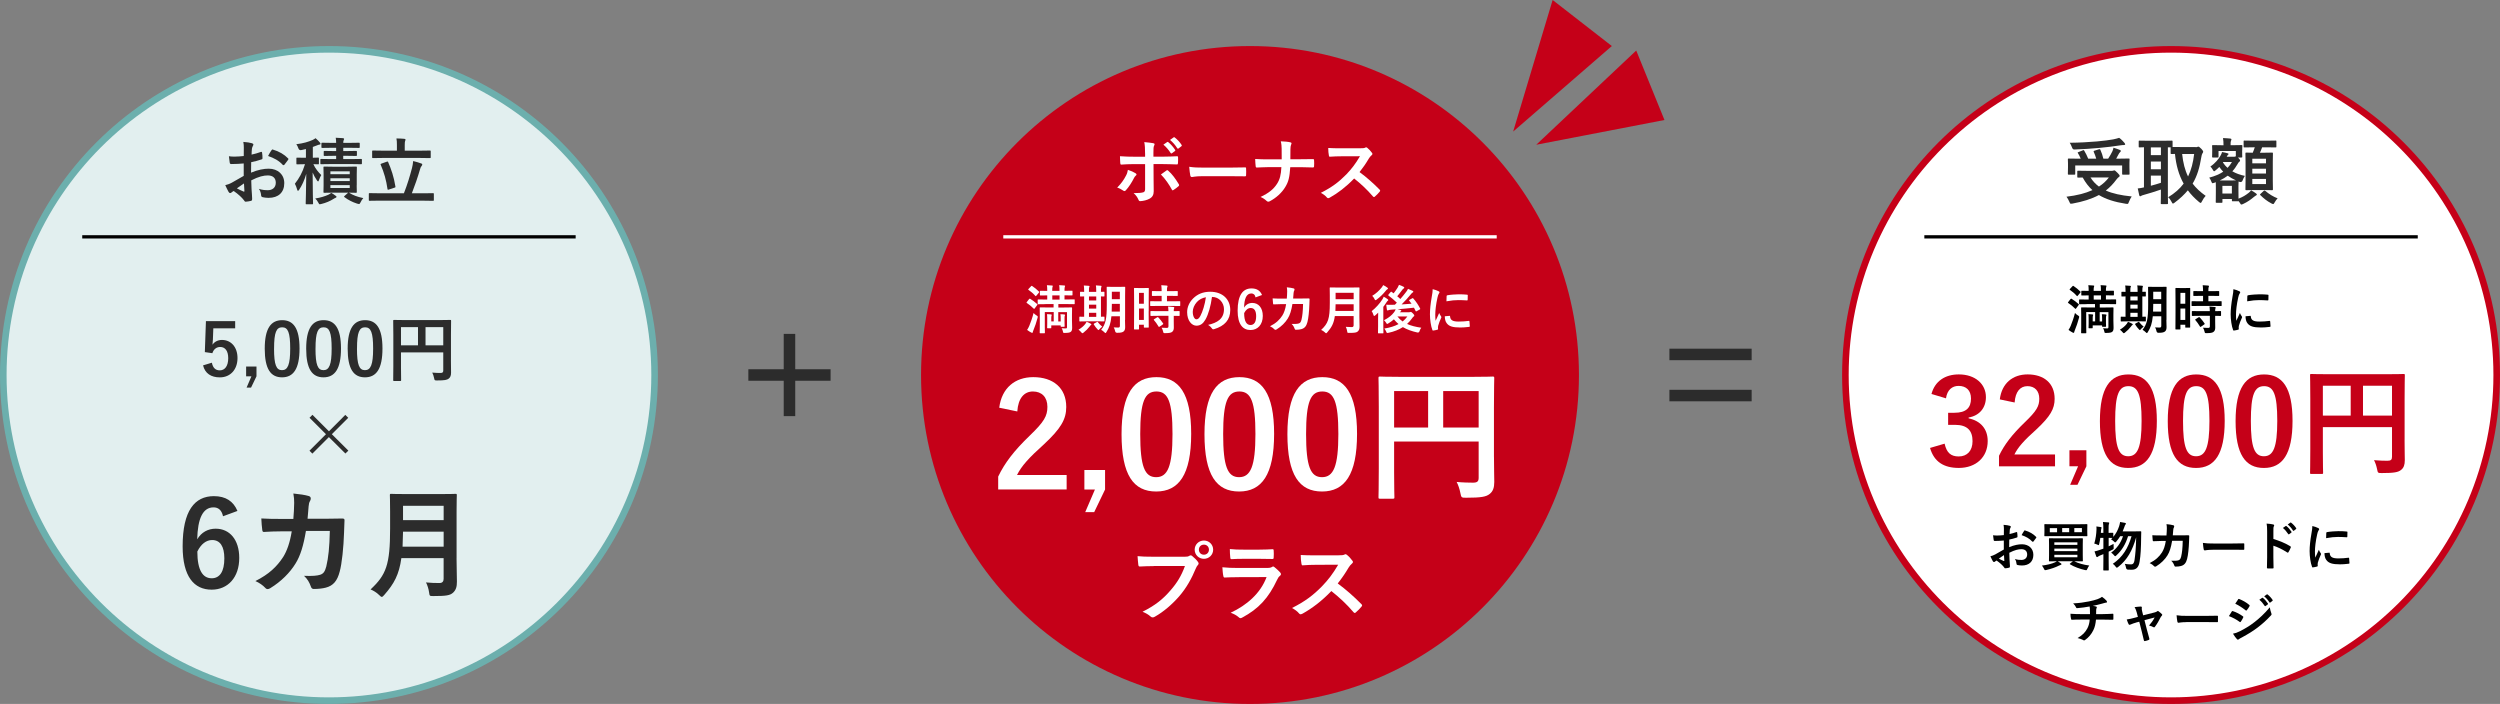 <?xml version="1.0" encoding="UTF-8"?><svg id="b" xmlns="http://www.w3.org/2000/svg" viewBox="0 0 760 214"><rect x="0" y="0" width="760" height="214" fill="#808080" stroke="none"/><g id="c"><circle cx="100" cy="114" r="99" fill="#e2efef"/><path d="m100,16c54.04,0,98,43.96,98,98s-43.96,98-98,98S2,168.04,2,114,45.96,16,100,16m0-2C44.77,14,0,58.77,0,114s44.77,100,100,100,100-44.77,100-100S155.23,14,100,14h0Z" fill="#6cafad"/><path d="m71.5,99.82h-6.65l-.13,3.39c-.02.51-.07,1.1-.13,1.58.59-.88,1.63-1.45,2.88-1.45,2.77,0,4.73,2.18,4.73,5.5,0,3.54-2.2,5.88-5.37,5.88-2.64,0-4.51-1.19-5.1-3.65l2.68-.81c.31,1.63,1.17,2.33,2.4,2.33,1.58,0,2.57-1.36,2.57-3.7,0-2.18-.9-3.41-2.44-3.41-1.12,0-2,.68-2.38,1.89l-2.29-.33.33-9.42h8.89v2.2Z" fill="#2c2c2c"/><path d="m77.97,114.4l-1.65,3.43h-1.36l1.47-3.43h-1.61v-2.97h3.15v2.97Z" fill="#2c2c2c"/><path d="m91.06,105.95c0,6.23-1.89,8.76-5.32,8.76s-5.26-2.49-5.26-8.71,1.91-8.67,5.3-8.67,5.28,2.42,5.28,8.62Zm-7.75.02c0,4.95.68,6.56,2.42,6.56s2.49-1.63,2.49-6.56-.68-6.47-2.44-6.47-2.46,1.5-2.46,6.47Z" fill="#2c2c2c"/><path d="m103.66,105.95c0,6.23-1.89,8.76-5.32,8.76s-5.26-2.49-5.26-8.71,1.91-8.67,5.3-8.67,5.28,2.42,5.28,8.62Zm-7.75.02c0,4.95.68,6.56,2.42,6.56s2.49-1.63,2.49-6.56-.68-6.47-2.44-6.47-2.46,1.5-2.46,6.47Z" fill="#2c2c2c"/><path d="m116.27,105.95c0,6.23-1.89,8.76-5.32,8.76s-5.26-2.49-5.26-8.71,1.91-8.67,5.3-8.67,5.28,2.42,5.28,8.62Zm-7.75.02c0,4.95.68,6.56,2.42,6.56s2.49-1.63,2.49-6.56-.68-6.47-2.44-6.47-2.46,1.5-2.46,6.47Z" fill="#2c2c2c"/><path d="m137.08,109.45c0,1.91.04,3.06.04,3.81,0,.88-.2,1.43-.7,1.83-.53.42-1.25.57-3.59.57-.7,0-.73-.02-.86-.7-.13-.66-.33-1.23-.57-1.69.92.09,1.96.11,2.49.11.66,0,.86-.2.86-.75v-5.5h-12.85v4.69c0,2.4.04,3.63.04,3.76,0,.22-.02.24-.26.24h-1.91c-.22,0-.24-.02-.24-.24,0-.15.04-1.5.04-4.31v-9.42c0-2.82-.04-4.2-.04-4.33,0-.24.02-.26.24-.26.15,0,.9.04,2.99.04h11.16c2.09,0,2.84-.04,2.97-.04.22,0,.24.02.24.26,0,.13-.04,1.61-.04,4.42v7.52Zm-10.01-4.47v-5.54h-5.17v5.54h5.17Zm2.29-5.54v5.54h5.39v-5.54h-5.39Z" fill="#2c2c2c"/><path d="m94.1,127l.88-.9,5.02,5.02,4.97-4.99.9.88-4.99,4.99,5.02,4.99-.9.88-5.02-4.99-5.02,5.02-.88-.88,5.02-5.02-5-4.99Z" fill="#2c2c2c"/><path d="m67.8,156.94c-.43-2.02-1.58-2.7-2.88-2.7-3.28,0-4.82,3.42-4.97,9.72,1.26-2.16,3.31-3.24,5.62-3.24,4.25,0,7.16,3.35,7.16,8.89,0,5.94-3.46,9.65-8.39,9.65-5.29,0-8.82-3.89-8.82-13.17,0-10.87,3.67-15.26,9.5-15.26,3.64,0,5.94,1.58,7.16,4.5l-4.39,1.62Zm-3.49,18.86c2.52,0,3.89-2.05,3.89-6.05,0-3.67-1.3-5.58-3.71-5.58-1.8,0-3.38,1.22-4.5,3.49,0,5.8,1.73,8.13,4.32,8.13Z" fill="#2c2c2c"/><path d="m89.18,157.73c.14-1.76.22-2.92.25-4.86,0-.94-.04-1.69-.25-2.84,1.91.18,3.53.43,4.68.76.47.14.61.43.61.76,0,.22-.07.47-.18.68-.32.54-.4.9-.47,1.69-.11,1.15-.14,2.02-.32,3.78h5.47c1.66,0,3.35-.07,5-.07.58,0,.76.11.76.5,0,.47-.07,1.91-.14,3.82-.14,4.43-.65,9.43-1.33,11.84-.72,2.77-1.94,4.28-4.25,4.86-.83.22-2.12.4-3.64.4-.43,0-.72-.25-.86-.72-.47-1.33-1.04-2.3-2.09-3.28,2.66.11,4-.04,4.9-.32.97-.32,1.44-.9,1.87-2.52.65-2.74.97-5.8,1.08-10.8h-7.27c-.72,4.36-1.69,7.6-3.2,9.97-1.66,2.7-4.32,5.4-7.63,7.42-.29.18-.58.29-.83.29-.22,0-.47-.11-.68-.36-.72-.79-1.8-1.55-3.02-2.09,4.14-2.09,6.52-4.36,8.46-7.34,1.12-1.8,2.02-4.25,2.59-7.77h-3.24c-1.76,0-3.49.07-5.18.18-.36.04-.5-.18-.54-.61-.14-.86-.22-2.16-.29-3.49,2.27.14,3.89.14,5.98.14h3.78Z" fill="#2c2c2c"/><path d="m138.79,169.61c0,2.48.11,5.22.11,7.2,0,1.55-.25,2.48-1.15,3.35-.94.86-2.16,1.04-5.98,1.04-1.12,0-1.19.04-1.33-1.12-.14-1.04-.54-2.3-.94-3.02,1.55.14,2.7.18,4.1.18.86,0,1.26-.47,1.26-1.26v-6.3h-12.85c-.68,5-2.23,7.81-5.18,11.16-.36.4-.54.61-.76.61s-.43-.18-.83-.58c-.76-.76-1.73-1.33-2.59-1.69,4.75-4.43,5.94-7.49,5.94-18.43v-5.29c0-3.06-.07-4.68-.07-4.9,0-.4.04-.43.4-.43.25,0,1.44.07,4.79.07h10.01c3.35,0,4.5-.07,4.75-.07.36,0,.4.04.4.43,0,.22-.07,1.84-.07,4.9v14.15Zm-3.92-3.42v-4.57h-12.35c-.04,1.69-.07,3.2-.14,4.57h12.49Zm-12.35-12.42v4.36h12.35v-4.36h-12.35Z" fill="#2c2c2c"/><path d="m74.06,49.69c-1.1.09-2.22.18-3.7.18-.37,0-.48-.13-.53-.46-.07-.42-.15-1.14-.24-1.91.57.09,1.14.11,1.72.11.92,0,1.87-.09,2.79-.18,0-.73.02-1.56.02-2.51,0-.57-.02-1.21-.15-1.78,1.1.07,2.02.22,2.62.4.26.07.44.22.44.42,0,.09-.04.2-.13.35-.15.29-.26.57-.31.86-.07.57-.09,1.12-.11,1.83.97-.2,1.87-.48,2.82-.81.2-.07.35-.02.37.2.09.55.13,1.14.13,1.72,0,.22-.07.29-.29.35-1.45.46-1.83.57-3.15.84-.02,1.06-.02,2.13-.04,3.19,2.07-.88,4-1.23,5.41-1.21,2.73.02,4.69,1.76,4.69,4.4,0,2.82-1.8,4.47-4.77,4.47-.64,0-1.34-.09-1.8-.2-.35-.09-.48-.31-.48-.66-.04-.48-.2-1.23-.66-1.87,1.06.35,1.94.4,2.75.4,1.23,0,2.38-.7,2.38-2.27,0-1.43-.88-2.22-2.42-2.22-1.25,0-2.77.33-5.04,1.5.02.92.04,1.67.09,2.64.07.97.18,2.35.18,2.86,0,.31.04.64-.33.73-.48.13-1.19.24-1.63.26-.24.02-.33-.15-.53-.44-.59-.81-1.74-1.87-3.12-2.82-.24.13-.51.31-.7.48-.11.11-.26.15-.37.15-.18,0-.35-.13-.48-.35-.24-.4-.68-1.32-1.01-2.05.57-.13,1.3-.37,2.02-.77.95-.53,1.98-1.12,3.59-2.05v-3.76Zm-2.05,7.57c.62.33,1.36.7,2.07.99.18.04.24.02.22-.18-.04-.57-.09-1.58-.13-2.31-.62.42-1.36.92-2.16,1.5Zm10.52-11.55c.15-.24.22-.31.37-.26,2.02.59,3.52,1.52,4.66,2.68.09.09.13.15.13.22s-.04.13-.09.22c-.29.44-.86,1.12-1.19,1.56-.07.09-.37.11-.44,0-1.17-1.3-2.71-2.11-4.47-2.71.29-.59.64-1.17,1.01-1.72Z" fill="#2c2c2c"/><path d="m92.98,45.31c-.44.11-.9.22-1.36.31q-.68.15-.92-.55c-.15-.46-.35-.86-.62-1.23,2.16-.26,3.7-.73,4.97-1.3.37-.18.59-.31.88-.53.57.48.92.86,1.32,1.32.11.11.18.24.18.4s-.13.22-.35.24-.44.11-.7.22c-.42.18-.84.33-1.28.48v3.28c1.1,0,1.5-.04,1.63-.04.2,0,.22.02.22.24v1.56c0,.22-.02.24-.22.24-.11,0-.48-.02-1.47-.04.59,1.32,1.52,2.44,2.4,3.3-.24.37-.48.95-.68,1.5-.09.29-.18.44-.29.44-.09,0-.2-.11-.35-.33-.53-.79-.95-1.52-1.3-2.38,0,5.33.13,9.04.13,9.42,0,.22-.02.24-.24.24h-1.76c-.22,0-.24-.02-.24-.24,0-.37.13-4.11.18-9.02-.57,1.94-1.28,3.5-2.18,4.86-.13.2-.24.31-.35.31-.09,0-.18-.11-.24-.37-.18-.66-.46-1.39-.7-1.78,1.28-1.63,2.27-3.32,3.08-5.94h-.29c-1.52,0-1.98.04-2.11.04-.2,0-.22-.02-.22-.24v-1.56c0-.22.02-.24.22-.24.13,0,.59.04,2.11.04h.57v-2.64Zm9.07,14.21c.18.13.26.22.26.31,0,.13-.11.24-.26.29-.2.07-.42.2-.7.37-.95.62-2.31,1.19-3.59,1.5-.24.07-.44.11-.53.11-.2,0-.29-.13-.48-.53-.24-.46-.57-.92-.92-1.23,1.58-.24,2.99-.68,3.98-1.14.24-.11.64-.35.9-.57.44.24.9.55,1.34.9Zm2.29-12.15v.99h2.49c2.11,0,2.84-.04,2.97-.04.2,0,.22.02.22.24v1.12c0,.22-.02.24-.22.24-.13,0-.86-.04-2.97-.04h-6.36c-1.96,0-2.71.04-2.84.04-.22,0-.24-.02-.24-.24v-1.12c0-.22.02-.24.24-.24.13,0,.88.04,2.84.04h1.72v-.99h-.88c-1.91,0-2.53.04-2.66.04-.22,0-.24-.02-.24-.24v-1.03c0-.24.02-.26.24-.26.13,0,.75.04,2.66.04h.88v-.99h-1.36c-2.02,0-2.73.04-2.86.04-.24,0-.26-.02-.26-.26v-1.08c0-.22.02-.24.26-.24.13,0,.84.04,2.86.04h1.36c-.02-.66-.04-1.08-.13-1.56.68.02,1.58.07,2.22.13.2.02.33.11.33.22,0,.13-.07.24-.13.4-.07.13-.13.35-.13.81h1.91c2.02,0,2.73-.04,2.86-.04.22,0,.24.02.24.24v1.08c0,.24-.02.26-.24.26-.13,0-.84-.04-2.86-.04h-1.91v.99h1.21c1.94,0,2.55-.04,2.68-.04.24,0,.26.02.26.26v1.03c0,.22-.02.24-.26.24-.13,0-.75-.04-2.68-.04h-1.21Zm4.09,8.98c0,1.32.04,1.89.04,2.02,0,.22-.02.24-.26.24-.13,0-.68-.02-2.13-.04,1.25.79,2.55,1.28,4.36,1.65-.35.4-.59.79-.84,1.3-.18.37-.29.51-.48.51-.13,0-.31-.04-.57-.13-1.43-.46-2.68-1.1-3.85-1.98-.2-.15-.11-.22.09-.4l1.06-.95h-4.6c-1.89,0-2.55.04-2.68.04-.22,0-.24-.02-.24-.24,0-.13.04-.7.04-2.02v-3.45c0-1.34-.04-1.89-.04-2,0-.24.02-.26.24-.26.13,0,.79.04,2.68.04h4.27c1.91,0,2.57-.04,2.71-.04.24,0,.26.02.26.26,0,.11-.04.66-.04,2v3.45Zm-7.99-4.27v.88h5.88v-.88h-5.88Zm5.88,2.97v-.86h-5.88v.86h5.88Zm0,1.23h-5.88v.88h5.88v-.88Z" fill="#2c2c2c"/><path d="m115.07,61c-1.94,0-2.6.04-2.73.04-.2,0-.22-.02-.22-.24v-1.85c0-.22.02-.24.22-.24.13,0,.79.04,2.73.04h7.72c1.06-2.66,1.83-5.28,2.46-7.68.18-.75.29-1.34.35-2.11.95.24,1.78.46,2.51.75.2.07.26.18.26.31,0,.18-.11.33-.22.44-.2.22-.31.53-.42.88-.77,2.64-1.61,5.06-2.53,7.42h3.72c1.94,0,2.6-.04,2.73-.04.22,0,.24.02.24.24v1.85c0,.22-.02.24-.24.24-.13,0-.79-.04-2.73-.04h-13.86Zm1.23-12.98c-2.07,0-2.79.04-2.93.04-.22,0-.24-.02-.24-.26v-1.78c0-.24.02-.26.24-.26.13,0,.86.04,2.93.04h4.36v-1.69c0-.9-.02-1.47-.15-2.02.81,0,1.63.04,2.42.11.2.02.35.13.35.24,0,.15-.07.26-.13.44-.07.18-.11.51-.11,1.23v1.69h4.71c2.09,0,2.82-.04,2.95-.04.22,0,.24.02.24.26v1.78c0,.24-.02.26-.24.26-.13,0-.86-.04-2.95-.04h-11.44Zm1.28,1.14c.29-.11.33-.09.42.13.92,2.13,1.74,4.47,2.2,7.39.04.22.04.29-.26.37l-1.72.57c-.31.11-.37.09-.42-.15-.4-2.77-1.03-4.97-2.07-7.39-.09-.22-.07-.24.24-.35l1.61-.57Z" fill="#2c2c2c"/><line x1="25" y1="72" x2="175" y2="72" fill="none" stroke="#000" stroke-miterlimit="10"/><circle cx="380" cy="114" r="100" fill="#c50018"/><path d="m350.83,172.09c-1.69,0-3.17.08-4.29.13-.34.03-.44-.16-.49-.52-.08-.52-.18-1.87-.23-2.63,1.17.13,2.55.18,4.99.18h9.28c.78,0,1.07-.05,1.43-.26.16-.1.31-.16.44-.16.16,0,.31.05.44.18.68.55,1.33,1.17,1.77,1.79.13.18.21.34.21.52,0,.16-.08.31-.26.49-.23.23-.36.49-.6,1.01-1.27,3.07-2.86,5.93-5.04,8.45-2.24,2.55-4.76,4.71-7.38,6.19-.23.16-.47.23-.7.23-.21,0-.44-.08-.65-.29-.6-.57-1.46-1.04-2.42-1.43,3.8-1.92,6.11-3.72,8.5-6.5,2.03-2.31,3.35-4.52,4.39-7.41h-9.39Zm17.97-4.99c0,1.56-1.25,2.78-2.81,2.78s-2.81-1.22-2.81-2.78,1.25-2.78,2.81-2.78,2.81,1.22,2.81,2.78Zm-4.34,0c0,.88.65,1.53,1.53,1.53s1.53-.65,1.53-1.53-.65-1.53-1.53-1.53-1.53.65-1.53,1.53Z" fill="#fff"/><path d="m376.18,175.47c-1.3,0-2.6.03-3.9.1-.23,0-.34-.16-.39-.49-.16-.65-.21-1.61-.29-2.63,1.48.16,3.07.21,4.78.21h8.92c.44,0,.96-.05,1.38-.29.13-.1.23-.16.34-.16.13,0,.26.08.39.18.62.49,1.33,1.14,1.74,1.61.18.18.26.36.26.55,0,.16-.08.34-.29.49-.42.34-.6.62-.88,1.22-2.6,5.54-5.59,8.79-10.61,11.49-.21.1-.36.18-.52.18-.18,0-.36-.1-.57-.31-.7-.62-1.53-1.01-2.42-1.35,4.81-2.24,9.05-5.82,10.92-10.84l-8.87.03Zm1.74-5.59c-1.17,0-2.47.03-3.56.1-.26,0-.34-.16-.36-.57-.08-.55-.13-1.69-.13-2.5,1.59.16,2.37.18,4.26.18h4.68c1.69,0,3.07-.08,4.08-.13.23,0,.31.13.31.42.05.65.05,1.38,0,2.03,0,.44-.08.55-.47.52-.86,0-2.08-.05-3.67-.05h-5.15Z" fill="#fff"/><path d="m406.96,168.81c.94,0,1.4-.03,1.79-.23.1-.08.18-.1.29-.1.16,0,.29.1.44.21.6.47,1.2,1.14,1.69,1.82.08.13.13.23.13.34,0,.16-.1.34-.34.52-.34.29-.68.68-.96,1.14-1.07,1.82-2.08,3.28-3.33,4.86,2.5,1.85,4.81,3.87,7.2,6.29.13.13.21.26.21.36s-.05.23-.18.39c-.49.6-1.09,1.22-1.74,1.77-.1.1-.21.16-.31.16-.13,0-.23-.08-.36-.21-2.18-2.55-4.42-4.6-6.76-6.45-2.94,3.07-5.9,5.28-8.74,6.86-.23.1-.42.21-.6.21-.16,0-.31-.08-.44-.23-.57-.7-1.33-1.22-2.18-1.69,4.06-2.05,6.47-3.9,9.15-6.63,1.87-1.95,3.3-3.8,4.89-6.53l-6.71.03c-1.35,0-2.7.05-4.11.16-.21.03-.29-.16-.34-.44-.13-.55-.23-1.79-.23-2.7,1.4.1,2.7.1,4.39.1h7.15Z" fill="#fff"/><path d="m345.17,52.64c.2.13.33.26.33.42,0,.11-.07.22-.24.35-.22.18-.37.4-.55.75-.57,1.17-1.54,2.71-2.44,3.67-.15.18-.29.26-.44.26-.09,0-.2-.04-.33-.13-.64-.42-1.25-.77-1.87-.92,1.28-1.32,2.07-2.46,2.66-3.63.33-.59.48-1.08.59-1.78.9.29,1.74.66,2.29,1.01Zm2.93-6.05c0-1.39-.04-2.4-.24-3.39,1.03.09,2.18.22,2.73.33.26.04.4.15.4.33,0,.11-.04.24-.13.4-.2.37-.22.88-.22,2.2v1.17h2.71c1.91,0,3.41-.09,4.49-.13.2-.02.29.11.29.35.02.57.02,1.14-.02,1.72-.02.29-.09.44-.31.42-1.36-.04-3.04-.11-4.53-.11h-2.6l.02,4.44c0,1.17.04,2.11.04,3.83,0,1.08-.4,1.8-1.3,2.27-.7.4-1.89.7-2.82.73-.26,0-.4-.13-.53-.46-.33-.77-.79-1.41-1.47-1.98,1.5,0,2.46-.09,2.99-.26.35-.15.51-.4.51-.97v-7.59h-3.45c-1.25,0-2.77.07-3.81.15-.2,0-.29-.18-.29-.44-.02-.4-.09-1.39-.09-2.11,1.67.13,3.01.15,4.14.15h3.5v-1.03Zm6.47,5.26c.11-.09.2-.11.29-.11.13,0,.22.07.33.2,1.08.92,2.13,2.35,3.15,4.03.09.13.11.24.11.33,0,.13-.07.24-.22.35-.35.33-.97.77-1.47,1.1-.11.07-.2.13-.26.13-.09,0-.15-.07-.24-.22-.79-1.47-2-3.26-3.34-4.62.59-.44,1.17-.81,1.67-1.19Zm.26-8.67c.11-.09.2-.07.33.04.68.53,1.47,1.41,2.09,2.35.09.13.09.24-.07.35l-.92.68c-.15.11-.26.09-.37-.07-.66-1.01-1.36-1.85-2.22-2.55l1.17-.81Zm1.96-1.43c.13-.09.2-.07.33.04.81.62,1.61,1.5,2.09,2.27.09.13.11.26-.07.4l-.88.68c-.18.13-.29.07-.37-.07-.59-.95-1.3-1.78-2.2-2.53l1.1-.79Z" fill="#fff"/><path d="m365.59,53.56c-2.18,0-3.01.26-3.23.26-.26,0-.44-.13-.51-.46-.11-.51-.24-1.54-.33-2.66,1.43.22,2.53.26,4.75.26h7.08c1.67,0,3.37-.04,5.06-.07.33-.02.4.04.4.31.04.66.04,1.41,0,2.07,0,.26-.09.35-.4.33-1.65-.02-3.28-.04-4.91-.04h-7.92Z" fill="#fff"/><path d="m395.23,48.41c1.23,0,2.68-.02,3.83-.04.31-.02.4.02.42.4.04.55.04,1.17,0,1.72,0,.35-.09.42-.42.42-.79,0-2.46-.09-3.7-.09h-3.12c-.22,3.19-.55,4.44-1.5,6.01-1.03,1.74-2.79,3.34-4.69,4.33-.18.11-.33.15-.51.15s-.33-.07-.48-.22c-.55-.51-1.08-.88-1.85-1.21,2.49-1.19,3.94-2.35,4.99-3.98.86-1.32,1.23-2.75,1.34-5.08h-4.25c-1.08,0-2.33.09-3.17.11-.29.02-.35-.09-.4-.42-.07-.44-.11-1.36-.15-2.18,1.43.11,2.66.11,3.74.11h4.33c0-1.1,0-2.29-.02-3.26-.02-.7-.04-1.34-.26-2.22,1.1.04,2.22.13,2.93.31.24.07.33.15.33.31,0,.13-.07.29-.15.48-.09.2-.18.73-.18,1.34,0,1.03,0,1.76-.02,3.01h2.95Z" fill="#fff"/><path d="m413.55,45.07c.79,0,1.19-.02,1.52-.2.09-.07.15-.09.24-.09.13,0,.24.09.37.18.51.4,1.01.97,1.43,1.54.07.11.11.2.11.29,0,.13-.09.29-.29.44-.29.24-.57.57-.81.97-.9,1.54-1.76,2.77-2.82,4.11,2.11,1.56,4.07,3.28,6.09,5.32.11.11.18.22.18.31s-.04.2-.15.33c-.42.51-.92,1.03-1.47,1.5-.09.09-.18.13-.26.13-.11,0-.2-.07-.31-.18-1.85-2.16-3.74-3.89-5.72-5.46-2.49,2.6-4.99,4.47-7.39,5.81-.2.09-.35.18-.51.18-.13,0-.26-.07-.37-.2-.48-.59-1.12-1.03-1.85-1.43,3.43-1.74,5.48-3.3,7.75-5.61,1.58-1.65,2.79-3.21,4.14-5.52l-5.68.02c-1.14,0-2.29.04-3.48.13-.18.02-.24-.13-.29-.37-.11-.46-.2-1.52-.2-2.29,1.19.09,2.29.09,3.72.09h6.05Z" fill="#fff"/><line x1="305" y1="72" x2="455" y2="72" fill="none" stroke="#fff" stroke-miterlimit="10"/><circle cx="660" cy="114" r="99" fill="#fff"/><path d="m660,16c54.04,0,98,43.96,98,98s-43.96,98-98,98-98-43.96-98-98,43.96-98,98-98m0-2c-55.23,0-100,44.77-100,100s44.77,100,100,100,100-44.77,100-100-44.77-100-100-100h0Z" fill="#c50018"/><path d="m609.14,164.32c-.8.06-1.62.13-2.69.13-.27,0-.35-.1-.38-.34-.05-.3-.11-.83-.18-1.39.42.06.83.08,1.25.08.67,0,1.36-.06,2.03-.13,0-.53.02-1.14.02-1.82,0-.42-.02-.88-.11-1.3.8.05,1.47.16,1.9.29.19.05.32.16.32.3,0,.06-.03.14-.1.26-.11.21-.19.42-.22.62-.05.42-.06.82-.08,1.33.7-.14,1.36-.35,2.05-.59.14-.05.26-.02.27.14.06.4.1.83.1,1.25,0,.16-.05.21-.21.26-1.06.34-1.33.42-2.29.61-.02.77-.02,1.55-.03,2.32,1.5-.64,2.91-.9,3.94-.88,1.98.02,3.41,1.28,3.41,3.2,0,2.05-1.31,3.25-3.47,3.25-.46,0-.98-.06-1.31-.14-.26-.06-.35-.22-.35-.48-.03-.35-.14-.9-.48-1.36.77.26,1.41.29,2,.29.9,0,1.73-.51,1.73-1.65,0-1.04-.64-1.62-1.76-1.62-.91,0-2.02.24-3.67,1.09.02.67.03,1.22.06,1.92.05.7.13,1.71.13,2.08,0,.22.03.46-.24.53-.35.1-.86.18-1.18.19-.18.02-.24-.11-.38-.32-.43-.59-1.26-1.36-2.27-2.05-.18.1-.37.22-.51.35-.08.08-.19.11-.27.11-.13,0-.26-.1-.35-.26-.18-.29-.5-.96-.74-1.49.42-.1.94-.27,1.47-.56.69-.38,1.44-.82,2.61-1.49v-2.74Zm-1.49,5.51c.45.24.99.51,1.5.72.13.03.18.02.16-.13-.03-.42-.06-1.15-.1-1.68-.45.3-.99.67-1.57,1.09Zm7.65-8.4c.11-.18.16-.22.27-.19,1.47.43,2.56,1.1,3.39,1.95.06.06.1.11.1.16s-.03.1-.06.16c-.21.32-.62.82-.86,1.14-.05.06-.27.08-.32,0-.85-.94-1.97-1.54-3.25-1.97.21-.43.46-.85.74-1.25Z"/><path d="m630.58,170.62c1.28.66,2.82,1.06,4.56,1.3-.22.27-.43.64-.58.99-.13.34-.19.43-.4.43-.08,0-.19-.02-.34-.05-1.46-.32-3.35-.99-4.53-1.74-.14-.1-.13-.13.05-.27l.82-.66h-4.61c.34.21.62.38.93.61.18.11.21.18.21.27s-.05.18-.24.22c-.18.05-.35.14-.61.26-.88.46-2.27.96-3.76,1.3-.16.03-.29.05-.35.05-.16,0-.22-.11-.37-.42-.18-.37-.4-.72-.62-.98,1.5-.16,3.07-.56,4-.99.19-.1.37-.18.54-.32-1.55,0-2.11.03-2.21.03-.18,0-.19-.02-.19-.18,0-.11.03-.58.03-1.68v-3.3c0-1.1-.03-1.57-.03-1.68,0-.16.02-.18.19-.18.1,0,.66.03,2.21.03h5.51c1.57,0,2.13-.03,2.22-.03.16,0,.18.02.18.18,0,.1-.03.58-.03,1.68v3.3c0,1.1.03,1.57.03,1.68,0,.16-.02.18-.18.18-.1,0-.66-.03-2.22-.03h-.21Zm1.65-11.25c1.5,0,2.05-.03,2.15-.03.16,0,.18.02.18.18,0,.1-.03.37-.03,1.1v1.12c0,.72.03.99.03,1.09,0,.16-.02.18-.18.18-.1,0-.64-.03-2.15-.03h-8.42c-1.5,0-2.05.03-2.15.03-.16,0-.18-.02-.18-.18,0-.11.03-.37.03-1.09v-1.12c0-.74-.03-1.01-.03-1.1,0-.16.02-.18.18-.18.1,0,.64.03,2.15.03h8.42Zm-6.88,2.43v-1.25h-2.21v1.25h2.21Zm-.83,3.07v.77h7.01v-.77h-7.01Zm7.01,2.67v-.77h-7.01v.77h7.01Zm0,1.12h-7.01v.75h7.01v-.75Zm-2.5-6.87v-1.25h-2.13v1.25h2.13Zm3.87-1.25h-2.31v1.25h2.31v-1.25Z"/><path d="m638.5,163.48c-.08.66-.19,1.31-.34,1.87-.08.27-.11.38-.21.38-.06,0-.18-.06-.35-.16-.26-.13-.67-.26-.94-.32.45-1.49.62-2.95.67-4.19.02-.3.02-.62-.03-1.02.43.05.96.11,1.34.18.18.03.24.1.24.19s-.02.14-.06.26c-.06.13-.08.29-.1.54-.02.26-.03.51-.06.78h.77v-.88c0-1.14-.03-1.62-.13-2.42.59.02,1.1.05,1.65.11.16.02.26.08.26.16,0,.13-.05.21-.1.34-.08.19-.1.59-.1,1.78v.91c.85,0,1.17-.03,1.25-.03.16,0,.18.02.18.16v1.09c.85-1.01,1.38-2.06,1.78-3.25.13-.42.22-.8.29-1.28.43.06,1.04.16,1.5.27.18.05.27.11.27.22s-.05.19-.16.32c-.11.13-.19.34-.32.74-.14.43-.32.86-.51,1.31h3.73c1.22,0,1.6-.03,1.7-.03.18,0,.22.05.22.21-.02.43-.03.86-.03,1.25-.03,3.83-.16,5.86-.46,7.7-.26,1.71-.96,2.53-2.39,2.53-.29,0-.74,0-1.15-.03q-.5-.03-.59-.56c-.1-.51-.22-.9-.38-1.2.74.13,1.3.16,1.87.16.72,0,.96-.48,1.09-1.33.24-1.73.43-3.51.5-6.91-1.14,4.03-2.72,6.88-5.49,9.03-.19.14-.3.22-.4.22-.11,0-.19-.1-.34-.3-.27-.4-.59-.69-.88-.88,3.03-2.05,4.66-4.79,5.7-8.4h-1.06c-.75,2.48-1.92,4.35-3.54,5.83-.18.18-.29.26-.38.26s-.18-.08-.32-.27c-.27-.34-.61-.62-.9-.82,1.68-1.23,2.9-2.85,3.6-4.99h-.85c-.34.56-.74,1.1-1.18,1.62-.18.19-.26.27-.34.27-.1,0-.18-.08-.35-.26-.3-.29-.64-.51-.91-.67l.42-.43c-.16,0-.51-.02-1.15-.03v2.58c.46-.22.96-.46,1.49-.75,0,.29,0,.72.03,1.07.03.48.03.5-.4.72-.38.21-.75.4-1.12.58v2.71c0,1.82.03,2.74.03,2.82,0,.16-.02.18-.18.18h-1.3c-.16,0-.18-.02-.18-.18,0-.1.03-.99.03-2.8v-1.98c-.37.16-.75.3-1.12.45-.24.11-.43.21-.51.29-.1.1-.18.16-.27.16-.11,0-.19-.05-.26-.18-.19-.46-.38-1.06-.54-1.55.53-.11.98-.24,1.5-.42.4-.13.8-.27,1.2-.42v-3.27h-.93Z"/><path d="m658.61,162.76c.06-.78.1-1.3.11-2.16,0-.42-.02-.75-.11-1.26.85.08,1.57.19,2.08.34.21.06.27.19.27.34,0,.1-.03.21-.08.3-.14.24-.18.4-.21.75-.05.51-.06.9-.14,1.68h2.43c.74,0,1.49-.03,2.23-.03.26,0,.34.05.34.22,0,.21-.03.85-.06,1.7-.06,1.97-.29,4.19-.59,5.27-.32,1.23-.86,1.9-1.89,2.16-.37.1-.94.18-1.62.18-.19,0-.32-.11-.38-.32-.21-.59-.46-1.02-.93-1.46,1.18.05,1.78-.02,2.18-.14.43-.14.64-.4.83-1.12.29-1.22.43-2.58.48-4.8h-3.23c-.32,1.94-.75,3.38-1.42,4.43-.74,1.2-1.92,2.4-3.39,3.3-.13.08-.26.13-.37.13-.1,0-.21-.05-.3-.16-.32-.35-.8-.69-1.34-.93,1.84-.93,2.9-1.94,3.76-3.27.5-.8.9-1.89,1.15-3.46h-1.44c-.78,0-1.55.03-2.3.08-.16.02-.22-.08-.24-.27-.06-.38-.1-.96-.13-1.55,1.01.06,1.73.06,2.66.06h1.68Z"/><path d="m672.64,167.13c-1.58,0-2.19.19-2.35.19-.19,0-.32-.1-.37-.34-.08-.37-.18-1.12-.24-1.94,1.04.16,1.84.19,3.46.19h5.15c1.22,0,2.45-.03,3.68-.05.24-.02.29.03.29.22.03.48.03,1.02,0,1.5,0,.19-.06.26-.29.24-1.2-.02-2.38-.03-3.57-.03h-5.76Z"/><path d="m691.12,163.85c1.95.61,3.51,1.23,5.09,2.18.18.1.26.21.18.42-.21.53-.46,1.02-.69,1.39-.06.11-.13.18-.21.18-.05,0-.11-.02-.18-.08-1.47-.94-2.91-1.65-4.21-2.05v3.54c0,1.04.03,1.98.06,3.14.02.19-.06.24-.29.24-.46.03-.96.03-1.42,0-.22,0-.3-.05-.3-.24.05-1.18.06-2.13.06-3.15v-7.88c0-1.2-.05-1.73-.16-2.37.74.05,1.54.13,2,.26.22.05.3.14.3.27,0,.1-.05.22-.13.37-.11.21-.11.61-.11,1.5v2.29Zm3.73-3.94c.08-.06.14-.05.24.03.5.38,1.07,1.02,1.52,1.71.06.1.06.18-.05.26l-.67.5c-.11.08-.19.06-.27-.05-.48-.74-.99-1.34-1.62-1.86l.85-.59Zm1.42-1.04c.1-.06.14-.05.24.03.59.45,1.17,1.09,1.52,1.65.06.1.08.19-.05.29l-.64.5c-.13.1-.21.05-.27-.05-.43-.69-.94-1.3-1.6-1.84l.8-.58Z"/><path d="m704.66,160.48c.27.14.37.24.37.38,0,.11-.03.16-.24.48-.16.29-.24.51-.38,1.14-.45,1.98-.67,3.95-.67,5.17,0,.78.03,1.31.1,1.87.34-.74.62-1.26,1.09-2.38.13.4.34.66.56,1.01.05.08.11.18.11.24,0,.11-.03.18-.08.26-.37.83-.67,1.52-.91,2.42-.03.1-.05.27-.05.5,0,.19.03.32.03.45,0,.11-.06.18-.21.21-.4.11-.85.21-1.31.26-.11.02-.18-.06-.21-.18-.45-1.12-.74-3.15-.74-4.77,0-1.44.18-3.19.54-5.25.21-1.18.29-1.71.29-2.38.72.18,1.23.34,1.71.59Zm3.43,7.54c.13-.02.16.06.16.24.1,1.1.86,1.5,2.61,1.5,1.2,0,1.98-.08,3.06-.21.16-.02.19,0,.22.21.05.34.1.96.1,1.38,0,.19,0,.21-.27.24-1.09.13-1.86.18-2.61.18-2.37,0-3.47-.38-4.16-1.33-.4-.51-.56-1.33-.56-2.08l1.46-.13Zm-.9-5.99c.02-.19.06-.24.22-.27.94-.18,2.74-.29,3.47-.29.96,0,1.7.03,2.37.1.34.02.37.05.37.21,0,.48,0,.91-.03,1.36-.02.14-.06.21-.21.19-.96-.06-1.79-.1-2.61-.1-1.07,0-2.11.1-3.63.37.02-.9.02-1.3.05-1.57Z"/><path d="m635.36,186.73c0-.51-.02-1.15-.03-1.62-.02-.21-.03-.42-.08-.74-1.06.19-2.56.43-3.79.51-.24.03-.34-.18-.4-.35-.16-.32-.38-.66-.82-1.1,2-.1,3.25-.3,4.75-.59,1.1-.24,1.9-.42,2.64-.69.75-.29,1.02-.45,1.38-.72.54.4,1.06.8,1.31,1.12.13.13.21.27.21.45s-.16.21-.42.22c-.34.05-.67.19-1.01.27-.98.27-1.95.51-2.9.7.42.05.78.11,1.04.21.13.03.21.11.21.22,0,.08-.05.16-.1.27-.06.14-.1.3-.11.54-.02.35-.02.72-.02,1.26h1.98c1.01,0,2.37-.08,3.09-.11.16,0,.16.08.18.26.03.42.02.91,0,1.28-.02.22-.02.29-.21.29-1.01-.03-1.94-.05-3.11-.05h-1.97c-.13,1.36-.35,2.32-.8,3.22-.56,1.18-1.5,2.3-2.54,2.99-.1.06-.18.11-.27.11-.08,0-.18-.03-.29-.1-.58-.3-1.17-.5-1.7-.61,1.6-.94,2.34-1.76,2.99-2.96.42-.82.64-1.67.7-2.66h-2.85c-.58,0-1.76,0-2.54.06-.21.02-.26-.11-.3-.37-.08-.3-.16-.96-.16-1.46,1.14.1,2.32.11,3.11.11h2.82Z"/><path d="m649.41,189.25c-.5.13-1.22.38-1.76.62-.13.05-.21.08-.29.08-.11,0-.19-.06-.27-.22-.16-.29-.34-.74-.56-1.41.78-.1,1.57-.3,2.43-.53l.96-.26-.35-1.34c-.13-.46-.27-.96-.66-1.62.66-.08,1.46-.18,1.87-.18.26,0,.37.1.34.32-.05.26-.05.58.1,1.15l.3,1.2,3.47-.88c.37-.1.58-.16.8-.35.06-.06.13-.1.19-.1.08,0,.18.06.27.14.26.19.7.54.94.8.08.08.13.16.13.24,0,.11-.06.21-.18.32-.16.16-.19.22-.26.34-.56,1.09-1.07,2.05-1.81,3.01-.08.1-.14.14-.24.14-.06,0-.13-.02-.24-.08-.27-.16-.61-.32-1.28-.48.66-.74,1.26-1.58,1.7-2.45l-3.09.82.74,2.9c.27,1.01.5,1.79.74,2.69.06.24-.02.35-.21.43-.32.14-.69.24-1.06.32-.21.05-.34.03-.4-.24-.19-.9-.42-1.78-.64-2.67l-.75-2.96-.94.24Z"/><path d="m664.64,189.13c-1.58,0-2.19.19-2.35.19-.19,0-.32-.1-.37-.34-.08-.37-.18-1.12-.24-1.94,1.04.16,1.84.19,3.46.19h5.15c1.22,0,2.45-.03,3.68-.05.24-.02.29.03.29.22.03.48.03,1.02,0,1.5,0,.19-.06.26-.29.24-1.2-.02-2.38-.03-3.57-.03h-5.76Z"/><path d="m678.43,185.92c.08-.11.16-.19.3-.16,1.2.4,2.16.91,3.07,1.57.11.08.18.14.18.24,0,.05-.03.11-.06.18-.18.43-.45.85-.7,1.22-.08.1-.14.16-.21.16s-.11-.03-.19-.1c-1.02-.75-2.06-1.28-3.23-1.74.4-.64.66-1.1.85-1.36Zm2.59,5.94c1.52-.8,2.83-1.55,4.39-2.77,1.28-.98,2.99-2.51,4.61-4.47.1.7.22,1.1.46,1.79.05.11.08.21.08.3,0,.13-.05.24-.18.37-1.49,1.6-2.5,2.48-4.07,3.7-1.39,1.06-2.88,1.97-4.79,3.01-.38.21-.77.38-.93.54-.1.1-.18.13-.26.13-.11,0-.22-.06-.32-.19-.34-.34-.77-.96-1.18-1.63.67-.13,1.23-.3,2.18-.78Zm-.66-9.62c.11-.19.21-.22.4-.13,1.02.42,2.13,1.01,3.01,1.78.1.06.13.14.13.21s-.02.13-.06.21c-.22.4-.54.91-.82,1.2-.05.08-.11.1-.16.1-.08,0-.16-.05-.24-.11-.83-.69-2.08-1.5-3.1-1.97.27-.42.58-.86.85-1.28Zm7.33-.5c.08-.06.14-.05.24.03.5.38,1.07,1.02,1.52,1.71.06.1.06.18-.05.26l-.67.5c-.11.08-.19.06-.27-.05-.48-.74-.99-1.34-1.62-1.86l.85-.59Zm1.42-1.04c.1-.06.14-.05.24.03.59.45,1.17,1.09,1.52,1.65.06.1.08.19-.05.29l-.64.5c-.13.1-.21.05-.27-.05-.43-.69-.94-1.3-1.6-1.84l.8-.58Z"/><path d="m312.87,90.91c.13-.16.16-.16.3-.08.72.45,1.46.98,2.13,1.6.06.05.1.1.1.13,0,.05-.03.1-.1.19l-.74.99c-.08.11-.13.16-.18.16s-.08-.03-.14-.08c-.66-.67-1.38-1.25-2.08-1.71-.06-.05-.11-.08-.11-.13,0-.03.05-.1.11-.18l.7-.9Zm2.24,4.98c.43.27.43.3.3.78-.34,1.3-.78,2.59-1.23,3.67-.11.27-.19.48-.21.64-.02.13-.08.21-.16.21-.06,0-.16-.02-.29-.08-.38-.21-.85-.48-1.28-.82.24-.35.45-.72.66-1.22.48-1.22.91-2.35,1.3-3.92.19.24.54.51.91.74Zm-1.68-8.87c.16-.18.18-.16.34-.08.7.46,1.49,1.1,2.08,1.71.11.11.13.13-.03.32l-.75.9c-.18.21-.19.21-.32.08-.62-.7-1.36-1.34-2.08-1.82-.06-.05-.11-.08-.11-.13,0-.03.05-.1.13-.18l.75-.8Zm4.42,5.44c-1.57,0-2.11.03-2.21.03-.16,0-.18-.02-.18-.18v-1.1c0-.16.02-.18.18-.18.1,0,.64.03,2.21.03h.51v-1.26c-1.44,0-1.95.03-2.05.03-.16,0-.18-.02-.18-.18v-1.09c0-.14.02-.16.18-.16.1,0,.61.03,2.05.03v-.26c0-.62-.02-1.04-.1-1.47.48.02,1.14.05,1.58.1.14.02.22.08.22.14,0,.1-.03.16-.08.27-.06.16-.1.42-.1.91v.3h2.21v-.26c0-.62-.02-1.04-.1-1.47.5.02,1.15.05,1.58.1.14.02.22.08.22.14,0,.1-.03.16-.08.27-.06.16-.1.42-.1.91v.3h.06c1.55,0,2.1-.03,2.19-.03.16,0,.18.02.18.16v1.09c0,.16-.02.18-.18.18-.1,0-.64-.03-2.19-.03h-.06v1.26h.72c1.57,0,2.11-.03,2.19-.03.18,0,.19.02.19.18v1.1c0,.16-.02.18-.19.18-.08,0-.62-.03-2.19-.03h-2.59v1.04h1.78c1.55,0,2.1-.03,2.21-.03.16,0,.18.02.18.18,0,.1-.03.72-.03,2.1v1.73c0,.72.05,1.58.05,2.08,0,.59-.05,1.01-.37,1.3-.32.27-.77.35-1.86.37-.48,0-.5.02-.59-.51-.08-.38-.21-.67-.37-.91.53.05.9.05,1.23.05s.4-.11.4-.42v-4.53h-2.66v2.83h.74v-.98c0-.45-.02-.82-.08-1.22.38,0,.93.03,1.22.08.1.02.18.08.18.16,0,.06-.02.13-.05.19-.06.11-.1.3-.1.67v1.46c0,.74.03.98.03,1.07,0,.18-.02.19-.18.19h-.85c-.16,0-.18-.02-.18-.19v-.24h-2.85v.7c0,.16-.02.18-.19.18h-.88c-.18,0-.19-.02-.19-.18,0-.1.03-.4.03-1.18v-1.7c0-.46-.02-.82-.08-1.22.35,0,.96.03,1.26.08.13.02.19.1.19.16,0,.08-.03.14-.06.24-.05.11-.08.29-.08.62v1.09h.74v-2.83h-2.71v4.5c0,1.14.03,1.68.03,1.76,0,.16-.02.18-.18.18h-1.22c-.16,0-.18-.02-.18-.18,0-.1.03-.59.03-1.76v-3.78c0-1.34-.03-1.86-.03-1.97,0-.16.02-.18.18-.18.11,0,.67.03,2.23.03h1.81v-1.04h-2.48Zm4.26-1.39v-1.26h-2.21v1.26h2.21Z" fill="#fff"/><path d="m329.4,101.12c-.16.11-.26.18-.35.18s-.19-.1-.35-.29c-.3-.37-.58-.61-.83-.78.93-.58,1.58-1.12,2.08-1.78.18-.24.29-.42.38-.62.48.19.8.32,1.23.56.16.08.22.14.22.24,0,.08-.05.16-.18.22-.14.08-.21.21-.35.4-.5.66-1.14,1.31-1.86,1.87Zm.9-3.43c-1.42,0-1.9.03-2,.03-.16,0-.18-.02-.18-.18v-1.09c0-.16.02-.18.18-.18.08,0,.4.03,1.28.03v-6.19c-.7.02-.99.03-1.06.03-.18,0-.19-.02-.19-.16v-1.1c0-.16.02-.18.19-.18.06,0,.35.03,1.06.03v-.27c0-.8-.02-1.23-.1-1.67.5.02,1.07.05,1.52.1.13.02.22.05.22.14,0,.11-.05.19-.1.3-.05.11-.08.4-.08,1.1v.29h2.21v-.3c0-.8-.02-1.22-.1-1.66.5.03,1.04.05,1.5.11.14.02.22.06.22.14,0,.11-.05.21-.08.3-.05.13-.1.42-.1,1.12v.29c.56-.02.83-.03.9-.03.14,0,.16.02.16.18v1.1c0,.14-.02.16-.16.16-.06,0-.34-.02-.9-.02v6.18c.58-.02.85-.03.91-.03.14,0,.16.02.16.18v1.09c0,.16-.02.18-.16.18-.1,0-.58-.03-1.95-.03h-3.38Zm2.96-6.34v-1.23h-2.21v1.23h2.21Zm0,2.47v-1.2h-2.21v1.2h2.21Zm0,2.5v-1.23h-2.21v1.23h2.21Zm.16,1.6c.1-.06.16-.1.19-.1.05,0,.08.03.13.11.34.43,1.01,1.14,1.36,1.39-.32.22-.61.46-.88.78-.13.16-.19.24-.27.24-.06,0-.14-.06-.27-.19-.43-.46-.83-.94-1.15-1.49-.1-.14-.06-.21.06-.29l.83-.46Zm8.58-.69c0,.75.05,1.57.05,2.21s-.14,1.04-.46,1.31c-.34.27-.77.42-1.97.42q-.53,0-.62-.5c-.08-.43-.26-.86-.43-1.14.5.03.98.05,1.38.05.35,0,.5-.16.5-.56v-2.88h-2.58c-.21,2.24-.7,3.54-1.52,4.82-.13.21-.21.3-.29.3s-.16-.08-.32-.24c-.3-.3-.67-.59-.99-.75,1.36-1.76,1.71-3.25,1.71-7.62v-2.64c0-1.67-.03-2.55-.03-2.64,0-.18.02-.19.18-.19.11,0,.5.03,1.65.03h1.97c1.17,0,1.55-.03,1.65-.03.16,0,.18.02.18.19,0,.1-.03.98-.03,2.64v7.22Zm-1.57-2.51v-2.34h-2.43v.29c0,.75-.02,1.44-.05,2.05h2.48Zm-2.43-6.03v2.27h2.43v-2.27h-2.43Z" fill="#fff"/><path d="m349.19,94.62c0,3.99.03,4.71.03,4.8,0,.16-.02.18-.18.18h-1.15c-.14,0-.16-.02-.16-.18v-.7h-1.47v1.26c0,.16-.02.18-.16.18h-1.18c-.16,0-.18-.02-.18-.18,0-.1.03-.91.03-4.93v-3.49c0-2.9-.03-3.75-.03-3.84,0-.16.02-.18.18-.18.11,0,.42.03,1.38.03h1.38c.96,0,1.26-.03,1.38-.03.16,0,.18.02.18.18,0,.1-.03.88-.03,3.23v3.67Zm-2.93-5.59v3.31h1.47v-3.31h-1.47Zm1.47,8.23v-3.46h-1.47v3.46h1.47Zm4.26-4.26c-1.52,0-2.05.03-2.15.03-.18,0-.19-.02-.19-.19v-1.1c0-.16.02-.18.19-.18.1,0,.62.03,2.15.03h1.15v-1.65h-.75c-1.42,0-1.92.03-2.02.03-.18,0-.19-.02-.19-.18v-1.12c0-.18.02-.19.19-.19.1,0,.59.03,2.02.03h.75c-.02-.83-.03-1.25-.11-1.81.62.02,1.06.05,1.65.11.16.02.26.08.26.16,0,.13-.05.21-.1.34-.08.18-.08.48-.08,1.2h1.07c1.46,0,1.94-.03,2.03-.03.16,0,.18.02.18.19v1.12c0,.16-.02.18-.18.18-.1,0-.58-.03-2.03-.03h-1.07v1.65h1.7c1.52,0,2.05-.03,2.14-.03.18,0,.19.02.19.18v1.1c0,.18-.02.19-.19.19-.1,0-.62-.03-2.14-.03h-4.47Zm.06,3.01c-1.52,0-2.03.03-2.13.03-.18,0-.19-.02-.19-.18v-1.12c0-.16.02-.18.19-.18.1,0,.61.03,2.13.03h3.15c-.02-.66-.06-1.04-.11-1.41.61.03,1.18.08,1.62.14.18.03.27.1.27.18,0,.11-.03.18-.08.27-.06.13-.08.32-.08.82,1.09,0,1.52-.03,1.6-.03.18,0,.19.02.19.18v1.12c0,.16-.02.18-.19.18-.08,0-.51-.02-1.6-.03v1.58c0,.74.02,1.42.02,1.97,0,.59-.11,1.04-.56,1.36-.35.24-.88.35-2.08.35-.48,0-.5,0-.61-.48-.11-.48-.27-.85-.48-1.17.56.05,1.04.06,1.57.06.38,0,.53-.13.53-.5v-3.19h-3.15Zm-.27.45c.16-.1.21-.1.34.02.54.56,1.02,1.17,1.47,1.84.1.14.08.19-.08.3l-.98.67c-.1.06-.14.1-.19.1s-.08-.03-.13-.11c-.48-.82-.94-1.42-1.41-1.97-.11-.13-.11-.18.08-.29l.9-.56Z" fill="#fff"/><path d="m368.44,90.27c-.37,2.72-1.04,5.22-2,6.9-.69,1.2-1.52,1.84-2.72,1.84-1.41,0-2.83-1.5-2.83-4.11,0-1.54.66-3.01,1.81-4.16,1.34-1.34,3.04-2.05,5.2-2.05,3.84,0,6.1,2.37,6.1,5.55,0,2.98-1.68,4.85-4.93,5.83-.34.1-.48.03-.69-.29-.18-.27-.51-.64-1.12-1.01,2.71-.64,4.83-1.76,4.83-4.79,0-1.9-1.44-3.71-3.59-3.71h-.06Zm-4.59,1.55c-.77.86-1.25,1.94-1.25,2.96,0,1.47.59,2.29,1.09,2.29.42,0,.77-.21,1.2-.98.7-1.3,1.42-3.6,1.7-5.73-1.12.22-2.02.67-2.74,1.46Z" fill="#fff"/><path d="m381.69,90.41c-.19-.9-.7-1.2-1.28-1.2-1.46,0-2.15,1.52-2.21,4.32.56-.96,1.47-1.44,2.5-1.44,1.89,0,3.19,1.49,3.19,3.95,0,2.64-1.54,4.29-3.73,4.29-2.35,0-3.92-1.73-3.92-5.86,0-4.83,1.63-6.79,4.23-6.79,1.62,0,2.64.7,3.19,2l-1.95.72Zm-1.55,8.39c1.12,0,1.73-.91,1.73-2.69,0-1.63-.58-2.48-1.65-2.48-.8,0-1.5.54-2,1.55,0,2.58.77,3.62,1.92,3.62Z" fill="#fff"/><path d="m391.19,90.76c.06-.78.1-1.3.11-2.16,0-.42-.02-.75-.11-1.26.85.08,1.57.19,2.08.34.21.06.27.19.27.34,0,.1-.03.21-.08.3-.14.24-.18.4-.21.75-.05.51-.06.9-.14,1.68h2.43c.74,0,1.49-.03,2.23-.03.26,0,.34.05.34.22,0,.21-.03.85-.06,1.7-.06,1.97-.29,4.19-.59,5.27-.32,1.23-.86,1.9-1.89,2.16-.37.1-.94.18-1.62.18-.19,0-.32-.11-.38-.32-.21-.59-.46-1.02-.93-1.46,1.18.05,1.78-.02,2.18-.14.43-.14.64-.4.83-1.12.29-1.22.43-2.58.48-4.8h-3.23c-.32,1.94-.75,3.38-1.42,4.43-.74,1.2-1.92,2.4-3.39,3.3-.13.08-.26.13-.37.13-.1,0-.21-.05-.3-.16-.32-.35-.8-.69-1.34-.93,1.84-.93,2.9-1.94,3.76-3.27.5-.8.9-1.89,1.15-3.46h-1.44c-.78,0-1.55.03-2.3.08-.16.02-.22-.08-.24-.27-.06-.38-.1-.96-.13-1.55,1.01.06,1.73.06,2.66.06h1.68Z" fill="#fff"/><path d="m413.25,96.05c0,1.1.05,2.32.05,3.2,0,.69-.11,1.1-.51,1.49-.42.38-.96.46-2.66.46-.5,0-.53.02-.59-.5-.06-.46-.24-1.02-.42-1.34.69.06,1.2.08,1.82.08.38,0,.56-.21.56-.56v-2.8h-5.71c-.3,2.22-.99,3.47-2.31,4.96-.16.18-.24.27-.34.27s-.19-.08-.37-.26c-.34-.34-.77-.59-1.15-.75,2.11-1.97,2.64-3.33,2.64-8.2v-2.35c0-1.36-.03-2.08-.03-2.18,0-.18.02-.19.18-.19.11,0,.64.03,2.13.03h4.45c1.49,0,2-.03,2.11-.03.16,0,.18.02.18.19,0,.1-.03.82-.03,2.18v6.29Zm-1.74-1.52v-2.03h-5.49c-.02.75-.03,1.42-.06,2.03h5.55Zm-5.49-5.52v1.94h5.49v-1.94h-5.49Z" fill="#fff"/><path d="m418.94,96.83c0-.5.02-1.18.03-1.78-.29.29-.58.56-.86.8-.18.13-.29.21-.37.21s-.14-.1-.21-.32c-.13-.45-.35-.91-.54-1.15,1.25-.99,2.43-2.3,3.23-3.55.16-.24.32-.54.42-.85.43.22.83.48,1.18.74.14.11.21.18.21.29,0,.08-.03.13-.11.18-.13.08-.22.19-.35.38-.32.51-.67,1.02-1.04,1.5v5.91c0,1.28.03,1.89.03,1.97,0,.16-.02.18-.18.18h-1.31c-.14,0-.16-.02-.16-.18,0-.1.03-.69.03-1.97v-2.35Zm2.79-9.41c.14.1.22.18.22.29s-.1.18-.26.27c-.11.06-.26.19-.43.43-.74.91-1.62,1.83-2.75,2.66-.18.13-.29.19-.37.19-.11,0-.19-.11-.3-.38-.18-.38-.45-.74-.69-.94,1.12-.67,2.1-1.57,2.87-2.53.22-.29.35-.5.46-.74.46.19.85.46,1.25.75Zm7.59,3.27c.18-.11.21-.1.3.02.9.99,1.55,2.03,2.1,3.07.08.16.05.21-.11.3l-.96.53c-.19.11-.22.11-.3-.06-.16-.34-.32-.67-.5-1.01-1.6.19-3.44.35-5.01.48.34.06.61.13.88.19.18.05.27.11.27.22,0,.1-.06.18-.19.24-.06.03-.16.13-.26.26h2.79c.16,0,.26-.02.34-.05.06-.03.14-.06.22-.06.13,0,.24.08.64.46.35.37.42.5.42.64,0,.13-.05.21-.18.29-.13.06-.26.21-.48.53-.46.66-.98,1.23-1.54,1.74,1.17.54,2.59.9,4.32,1.15-.22.27-.42.67-.54,1.07q-.16.48-.66.38c-1.7-.38-3.15-.9-4.39-1.63-1.22.78-2.64,1.36-4.39,1.73-.48.1-.5.1-.69-.37-.14-.35-.32-.64-.56-.93,1.71-.27,3.14-.72,4.32-1.36-.51-.42-.98-.9-1.41-1.44-.51.46-1.09.88-1.68,1.23-.19.11-.29.18-.37.18-.11,0-.18-.11-.32-.37-.18-.29-.4-.54-.64-.77,1.44-.75,2.34-1.47,3.04-2.4.16-.19.37-.54.51-.91-.46.05-.9.08-1.28.1-.4.03-.72.08-.86.14-.11.05-.21.11-.3.11-.14,0-.21-.13-.24-.29-.08-.46-.14-.96-.19-1.46.42.03.88.05,1.26.03.45,0,.9-.02,1.36-.03l.61-.62c-.86-.83-1.65-1.49-2.54-2.16-.06-.05-.1-.1-.1-.14s.03-.1.11-.19l.64-.75c.13-.16.16-.14.29-.05.19.16.4.3.61.45.37-.48.77-1.02,1.22-1.73.16-.26.29-.53.42-.86.46.16,1.01.38,1.39.59.14.08.21.16.21.27,0,.1-.08.19-.19.26-.13.06-.26.18-.46.46-.5.66-.98,1.3-1.49,1.9.34.27.66.54.94.83.66-.75,1.25-1.47,1.79-2.19.19-.24.42-.58.54-.9.53.21,1.01.42,1.38.59.18.1.24.16.24.27s-.08.21-.21.26c-.14.06-.27.21-.56.56-.75.96-1.74,2-2.8,3.06,1.02-.06,2.03-.13,3.03-.22-.22-.3-.46-.61-.7-.91-.11-.13-.08-.19.1-.29l.82-.45Zm-4.5,5.52c.45.59.98,1.09,1.58,1.52.54-.45,1.02-.94,1.44-1.52h-3.02Z" fill="#fff"/><path d="m437.24,88.48c.27.14.37.24.37.38,0,.11-.03.16-.24.48-.16.29-.24.51-.38,1.14-.45,1.98-.67,3.95-.67,5.17,0,.78.03,1.31.1,1.87.34-.74.62-1.26,1.09-2.38.13.4.34.66.56,1.01.05.08.11.18.11.24,0,.11-.03.18-.08.26-.37.83-.67,1.52-.91,2.42-.03.1-.05.27-.05.5,0,.19.03.32.03.45,0,.11-.06.18-.21.21-.4.11-.85.21-1.31.26-.11.02-.18-.06-.21-.18-.45-1.12-.74-3.15-.74-4.77,0-1.44.18-3.19.54-5.25.21-1.18.29-1.71.29-2.38.72.18,1.23.34,1.71.59Zm3.43,7.54c.13-.02.16.06.16.24.1,1.1.86,1.5,2.61,1.5,1.2,0,1.98-.08,3.06-.21.16-.02.19,0,.22.21.05.34.1.96.1,1.38,0,.19,0,.21-.27.24-1.09.13-1.86.18-2.61.18-2.37,0-3.47-.38-4.16-1.33-.4-.51-.56-1.33-.56-2.08l1.46-.13Zm-.9-5.99c.02-.19.06-.24.22-.27.94-.18,2.74-.29,3.47-.29.96,0,1.7.03,2.37.1.34.02.37.05.37.21,0,.48,0,.91-.03,1.36-.02.14-.06.21-.21.19-.96-.06-1.79-.1-2.61-.1-1.07,0-2.11.1-3.63.37.02-.9.02-1.3.05-1.57Z" fill="#fff"/><path d="m629.46,90.91c.13-.16.16-.16.3-.08.72.45,1.46.98,2.13,1.6.06.05.1.1.1.13,0,.05-.03.1-.1.19l-.74.99c-.08.11-.13.16-.18.16s-.08-.03-.14-.08c-.66-.67-1.38-1.25-2.08-1.71-.06-.05-.11-.08-.11-.13,0-.03.05-.1.11-.18l.7-.9Zm2.24,4.98c.43.27.43.3.3.78-.34,1.3-.78,2.59-1.23,3.67-.11.27-.19.48-.21.64-.02.13-.08.21-.16.21-.06,0-.16-.02-.29-.08-.38-.21-.85-.48-1.28-.82.24-.35.45-.72.66-1.22.48-1.22.91-2.35,1.3-3.92.19.24.54.51.91.74Zm-1.68-8.87c.16-.18.18-.16.34-.08.7.46,1.49,1.1,2.08,1.71.11.11.13.13-.03.32l-.75.9c-.18.21-.19.21-.32.08-.62-.7-1.36-1.34-2.08-1.82-.06-.05-.11-.08-.11-.13,0-.03.05-.1.13-.18l.75-.8Zm4.42,5.44c-1.57,0-2.11.03-2.21.03-.16,0-.18-.02-.18-.18v-1.1c0-.16.02-.18.18-.18.1,0,.64.03,2.21.03h.51v-1.26c-1.44,0-1.95.03-2.05.03-.16,0-.18-.02-.18-.18v-1.09c0-.14.02-.16.18-.16.1,0,.61.03,2.05.03v-.26c0-.62-.02-1.04-.1-1.47.48.02,1.14.05,1.58.1.14.02.22.08.22.14,0,.1-.03.16-.08.27-.06.16-.1.42-.1.91v.3h2.21v-.26c0-.62-.02-1.04-.1-1.47.5.02,1.15.05,1.58.1.14.02.22.08.22.14,0,.1-.03.16-.08.27-.06.16-.1.42-.1.91v.3h.06c1.55,0,2.1-.03,2.19-.03.16,0,.18.02.18.16v1.09c0,.16-.02.18-.18.18-.1,0-.64-.03-2.19-.03h-.06v1.26h.72c1.57,0,2.11-.03,2.19-.03.18,0,.19.02.19.18v1.1c0,.16-.02.18-.19.18-.08,0-.62-.03-2.19-.03h-2.59v1.04h1.78c1.55,0,2.1-.03,2.21-.03.16,0,.18.02.18.18,0,.1-.03.72-.03,2.1v1.73c0,.72.05,1.58.05,2.08,0,.59-.05,1.01-.37,1.3-.32.27-.77.35-1.86.37-.48,0-.5.02-.59-.51-.08-.38-.21-.67-.37-.91.53.05.9.05,1.23.05s.4-.11.4-.42v-4.53h-2.66v2.83h.74v-.98c0-.45-.02-.82-.08-1.22.38,0,.93.03,1.22.08.1.02.18.08.18.16,0,.06-.02.13-.05.19-.06.11-.1.3-.1.67v1.46c0,.74.03.98.03,1.07,0,.18-.02.19-.18.19h-.85c-.16,0-.18-.02-.18-.19v-.24h-2.85v.7c0,.16-.02.18-.19.18h-.88c-.18,0-.19-.02-.19-.18,0-.1.03-.4.03-1.18v-1.7c0-.46-.02-.82-.08-1.22.35,0,.96.03,1.26.08.13.02.19.1.19.16,0,.08-.03.14-.06.24-.05.11-.08.29-.08.62v1.09h.74v-2.83h-2.71v4.5c0,1.14.03,1.68.03,1.76,0,.16-.02.18-.18.18h-1.22c-.16,0-.18-.02-.18-.18,0-.1.03-.59.03-1.76v-3.78c0-1.34-.03-1.86-.03-1.97,0-.16.02-.18.18-.18.11,0,.67.03,2.23.03h1.81v-1.04h-2.48Zm4.26-1.39v-1.26h-2.21v1.26h2.21Z"/><path d="m645.98,101.12c-.16.11-.26.18-.35.18s-.19-.1-.35-.29c-.3-.37-.58-.61-.83-.78.93-.58,1.58-1.12,2.08-1.78.18-.24.29-.42.38-.62.48.19.8.32,1.23.56.16.08.22.14.22.24,0,.08-.05.16-.18.22-.14.08-.21.21-.35.4-.5.66-1.14,1.31-1.86,1.87Zm.9-3.43c-1.42,0-1.9.03-2,.03-.16,0-.18-.02-.18-.18v-1.09c0-.16.02-.18.18-.18.08,0,.4.03,1.28.03v-6.19c-.7.02-.99.03-1.06.03-.18,0-.19-.02-.19-.16v-1.1c0-.16.02-.18.19-.18.06,0,.35.03,1.06.03v-.27c0-.8-.02-1.23-.1-1.67.5.02,1.07.05,1.52.1.13.02.22.05.22.14,0,.11-.05.19-.1.3-.05.11-.08.4-.08,1.1v.29h2.21v-.3c0-.8-.02-1.22-.1-1.66.5.03,1.04.05,1.5.11.14.02.22.06.22.14,0,.11-.05.21-.08.3-.05.13-.1.42-.1,1.12v.29c.56-.02.83-.03.9-.03.14,0,.16.02.16.18v1.1c0,.14-.02.16-.16.16-.06,0-.34-.02-.9-.02v6.18c.58-.02.85-.03.91-.03.14,0,.16.02.16.18v1.09c0,.16-.02.18-.16.18-.1,0-.58-.03-1.95-.03h-3.38Zm2.96-6.34v-1.23h-2.21v1.23h2.21Zm0,2.47v-1.2h-2.21v1.2h2.21Zm0,2.5v-1.23h-2.21v1.23h2.21Zm.16,1.6c.1-.06.16-.1.19-.1.05,0,.08.03.13.11.34.43,1.01,1.14,1.36,1.39-.32.22-.61.46-.88.78-.13.16-.19.24-.27.24-.06,0-.14-.06-.27-.19-.43-.46-.83-.94-1.15-1.49-.1-.14-.06-.21.06-.29l.83-.46Zm8.58-.69c0,.75.05,1.57.05,2.21s-.14,1.04-.46,1.31c-.34.27-.77.42-1.97.42q-.53,0-.62-.5c-.08-.43-.26-.86-.43-1.14.5.03.98.05,1.38.05.35,0,.5-.16.5-.56v-2.88h-2.58c-.21,2.24-.7,3.54-1.52,4.82-.13.21-.21.3-.29.3s-.16-.08-.32-.24c-.3-.3-.67-.59-.99-.75,1.36-1.76,1.71-3.25,1.71-7.62v-2.64c0-1.67-.03-2.55-.03-2.64,0-.18.02-.19.18-.19.11,0,.5.03,1.65.03h1.97c1.17,0,1.55-.03,1.65-.03.16,0,.18.02.18.19,0,.1-.03.98-.03,2.64v7.22Zm-1.57-2.51v-2.34h-2.43v.29c0,.75-.02,1.44-.05,2.05h2.48Zm-2.43-6.03v2.27h2.43v-2.27h-2.43Z"/><path d="m665.78,94.62c0,3.99.03,4.71.03,4.8,0,.16-.02.18-.18.18h-1.15c-.14,0-.16-.02-.16-.18v-.7h-1.47v1.26c0,.16-.02.18-.16.18h-1.18c-.16,0-.18-.02-.18-.18,0-.1.03-.91.03-4.93v-3.49c0-2.9-.03-3.75-.03-3.84,0-.16.02-.18.18-.18.11,0,.42.03,1.38.03h1.38c.96,0,1.26-.03,1.38-.03.16,0,.18.02.18.18,0,.1-.03.88-.03,3.23v3.67Zm-2.93-5.59v3.31h1.47v-3.31h-1.47Zm1.47,8.23v-3.46h-1.47v3.46h1.47Zm4.26-4.26c-1.52,0-2.05.03-2.15.03-.18,0-.19-.02-.19-.19v-1.1c0-.16.02-.18.19-.18.1,0,.62.03,2.15.03h1.15v-1.65h-.75c-1.42,0-1.92.03-2.02.03-.18,0-.19-.02-.19-.18v-1.12c0-.18.02-.19.19-.19.1,0,.59.03,2.02.03h.75c-.02-.83-.03-1.25-.11-1.81.62.02,1.06.05,1.65.11.16.02.26.08.26.16,0,.13-.05.21-.1.34-.08.18-.08.48-.08,1.2h1.07c1.46,0,1.94-.03,2.03-.03.16,0,.18.02.18.19v1.12c0,.16-.02.18-.18.18-.1,0-.58-.03-2.03-.03h-1.07v1.65h1.7c1.52,0,2.05-.03,2.14-.03.18,0,.19.02.19.18v1.1c0,.18-.02.19-.19.19-.1,0-.62-.03-2.14-.03h-4.47Zm.06,3.01c-1.52,0-2.03.03-2.13.03-.18,0-.19-.02-.19-.18v-1.12c0-.16.02-.18.19-.18.1,0,.61.03,2.13.03h3.15c-.02-.66-.06-1.04-.11-1.41.61.03,1.18.08,1.62.14.18.03.27.1.27.18,0,.11-.03.18-.08.27-.06.13-.08.32-.08.82,1.09,0,1.52-.03,1.6-.03.18,0,.19.02.19.18v1.12c0,.16-.02.18-.19.18-.08,0-.51-.02-1.6-.03v1.58c0,.74.02,1.42.02,1.97,0,.59-.11,1.04-.56,1.36-.35.24-.88.35-2.08.35-.48,0-.5,0-.61-.48-.11-.48-.27-.85-.48-1.17.56.05,1.04.06,1.57.06.38,0,.53-.13.53-.5v-3.19h-3.15Zm-.27.45c.16-.1.21-.1.34.02.54.56,1.02,1.17,1.47,1.84.1.14.08.19-.08.3l-.98.67c-.1.06-.14.1-.19.1s-.08-.03-.13-.11c-.48-.82-.94-1.42-1.41-1.97-.11-.13-.11-.18.08-.29l.9-.56Z"/><path d="m680.66,88.48c.27.14.37.24.37.38,0,.11-.03.16-.24.48-.16.29-.24.51-.38,1.14-.45,1.98-.67,3.95-.67,5.17,0,.78.03,1.31.1,1.87.34-.74.62-1.26,1.09-2.38.13.4.34.66.56,1.01.05.08.11.18.11.24,0,.11-.03.18-.08.26-.37.83-.67,1.52-.91,2.42-.03.1-.05.27-.05.5,0,.19.03.32.03.45,0,.11-.06.18-.21.21-.4.11-.85.21-1.31.26-.11.02-.18-.06-.21-.18-.45-1.12-.74-3.15-.74-4.77,0-1.44.18-3.19.54-5.25.21-1.18.29-1.71.29-2.38.72.18,1.23.34,1.71.59Zm3.43,7.54c.13-.02.16.06.16.24.1,1.1.86,1.5,2.61,1.5,1.2,0,1.98-.08,3.06-.21.16-.02.19,0,.22.21.05.34.1.96.1,1.38,0,.19,0,.21-.27.24-1.09.13-1.86.18-2.61.18-2.37,0-3.47-.38-4.16-1.33-.4-.51-.56-1.33-.56-2.08l1.46-.13Zm-.9-5.99c.02-.19.06-.24.22-.27.94-.18,2.74-.29,3.47-.29.96,0,1.7.03,2.37.1.34.02.37.05.37.21,0,.48,0,.91-.03,1.36-.02.14-.06.21-.21.19-.96-.06-1.79-.1-2.61-.1-1.07,0-2.11.1-3.63.37.02-.9.02-1.3.05-1.57Z"/><path d="m641.83,51.95c.33,0,.53-.04.59-.07.11-.04.2-.09.29-.09.2,0,.4.13,1.03.77.55.53.64.75.64.92,0,.15-.09.24-.26.35-.15.11-.42.31-.73.75-.97,1.32-2.02,2.42-3.23,3.34,2.05.92,4.6,1.47,7.88,1.8-.33.48-.62,1.08-.84,1.65-.18.48-.22.62-.51.62-.09,0-.24-.02-.42-.04-3.43-.53-6.07-1.39-8.21-2.66-2.24,1.21-4.88,2.02-8.03,2.6-.22.04-.33.04-.46.04-.24,0-.31-.13-.48-.57-.24-.59-.59-1.19-.88-1.56,3.12-.37,5.74-1.03,7.88-2-1.17-1.06-2.11-2.31-2.95-3.83-.81,0-1.32.02-1.41.02-.22,0-.24-.02-.24-.24v-1.61c0-.22.02-.24.24-.24.13,0,.86.04,2.99.04h7.11Zm-8.67-6.25c.26-.11.35-.07.46.13.42.7.86,1.56,1.19,2.4h2.44c-.2-.7-.46-1.43-.75-2.05-.09-.2-.04-.29.22-.37l1.34-.42c.24-.07.33-.09.44.13.37.79.73,1.83.92,2.71h1.47c.53-.77.92-1.54,1.28-2.24.15-.35.24-.64.33-1.08.75.22,1.36.44,1.91.66.22.09.33.18.33.33,0,.13-.11.24-.24.37-.18.18-.31.35-.48.68-.22.42-.44.84-.7,1.28h.95c2.02,0,2.75-.04,2.88-.04.22,0,.24.02.24.24,0,.13-.04.51-.04,1.1v1.28c0,1.41.04,1.91.04,2.05,0,.22-.02.24-.24.24h-1.78c-.22,0-.24-.02-.24-.24v-2.55h-14.26v2.55c0,.22-.02.24-.24.24h-1.76c-.22,0-.24-.02-.24-.24,0-.13.04-.64.04-2.07v-1.1c0-.75-.04-1.1-.04-1.25,0-.22.02-.24.24-.24.13,0,.86.04,2.88.04h.79c-.24-.59-.55-1.21-.84-1.67-.13-.2-.13-.24.18-.35l1.28-.51Zm12.65-2.29c.15.18.24.31.24.46,0,.13-.11.22-.35.22-.29,0-.64.02-1.06.09-2.16.31-3.85.55-6.51.79-2.33.22-5,.4-7.55.48q-.48.02-.7-.66c-.2-.51-.42-1.01-.68-1.39,2.79-.02,5.68-.18,8.25-.4,2.2-.2,3.7-.4,4.93-.62.77-.15,1.32-.31,1.85-.48.64.44,1.12.99,1.58,1.5Zm-10.3,10.54c.7,1.12,1.56,2.02,2.57,2.77,1.23-.79,2.22-1.72,3.01-2.77h-5.59Z" fill="#2c2c2c"/><path d="m667.46,44.74c.29,0,.44-.02.53-.07.11-.07.22-.09.33-.09.15,0,.37.15.92.7.33.37.53.66.53.84s-.11.35-.24.53c-.15.2-.24.59-.33,1.12-.51,3.15-1.25,5.72-2.64,8.05,1.01,1.34,2.31,2.55,3.96,3.72-.35.35-.81,1.01-1.14,1.69-.15.31-.24.46-.4.46-.11,0-.26-.11-.51-.31-1.32-1.1-2.44-2.27-3.37-3.52-1.06,1.28-2.38,2.53-4.03,3.76-.24.18-.37.26-.48.26-.18,0-.26-.18-.44-.53-.29-.55-.62-1.06-1.03-1.39,2-1.21,3.54-2.57,4.71-4.14-1.5-2.66-2.31-5.68-2.64-9.02-.68,0-.99.02-1.08.02-.22,0-.24-.02-.24-.26v-1.76h-.84v14.68c0,1.5.04,2.2.04,2.33,0,.22-.02.24-.24.24h-1.72c-.22,0-.24-.02-.24-.24,0-.15.04-.84.04-2.33v-1.85c-1.61.57-3.81,1.23-5.24,1.63-.44.11-.62.2-.7.26-.11.09-.22.15-.35.15s-.24-.09-.29-.29c-.15-.59-.33-1.39-.46-2.09.77-.09,1.21-.15,1.89-.33v-12.19c-.88.02-1.28.04-1.36.04-.22,0-.24-.02-.24-.24v-1.56c0-.24.02-.26.24-.26.13,0,.79.04,2.71.04h4.38c1.94,0,2.6-.04,2.73-.04.22,0,.24.02.24.26v1.67c.35.02,1.01.02,2.24.02h4.75Zm-10.54,2.42v-2.35h-3.06v2.35h3.06Zm0,4.29v-2.35h-3.06v2.35h3.06Zm0,1.94h-3.06v3.08c1.01-.26,2.09-.59,3.06-.9v-2.18Zm6.45-6.58c.29,2.68.84,4.91,1.8,6.84.97-1.98,1.54-4.22,1.85-6.84h-3.65Z" fill="#2c2c2c"/><path d="m681.61,45.75c0,1.5.04,1.74.04,1.89,0,.22-.02.24-.26.24h-1.08l.22.2c.37.37.46.59.46.75,0,.13-.07.2-.2.31-.2.13-.31.29-.55.7-.48.84-.99,1.58-1.61,2.24,1.1.64,2.38,1.1,3.81,1.39-.26.37-.53.9-.68,1.36q-.24.66-.88.48l-.35-.13c-.02.22-.04.68-.04,1.41v1.36c0,1.3,0,2.02.02,2.44,1.3-.51,2.13-1.01,3.08-1.76.26-.2.51-.46.75-.77.57.29,1.06.62,1.5.95.2.13.24.24.24.35,0,.13-.11.2-.26.26-.18.09-.35.22-.57.4-.95.81-1.98,1.56-3.32,2.18-.26.11-.42.18-.53.18-.18,0-.26-.13-.48-.51l-.4-.55c-.02.07-.09.07-.24.07h-1.54c-.22,0-.24-.02-.24-.24v-.46h-2.88v.9c0,.24-.02.26-.24.26h-1.54c-.24,0-.26-.02-.26-.26,0-.13.04-.59.04-3.17v-1.25c0-.81-.02-1.3-.02-1.58-.15.07-.33.13-.48.18-.22.09-.37.13-.48.13-.15,0-.24-.11-.35-.4-.18-.53-.44-1.01-.68-1.3,1.78-.46,3.17-1.08,4.25-1.8-.44-.44-.81-.92-1.19-1.45-.33.35-.7.68-1.08.99-.26.22-.4.33-.51.33s-.18-.13-.31-.35c-.26-.48-.57-.86-.81-1.1,1.52-1.03,2.53-2.33,3.06-3.28.24-.42.4-.75.48-1.12.73.11,1.23.24,1.67.37.22.07.31.11.31.22s-.04.15-.15.24c-.15.11-.24.26-.31.4l-.11.2h2.18c.22,0,.31-.02.42-.07l.18-.07v-1.61h-5.26v1.74c0,.22-.02.24-.22.24h-1.5c-.22,0-.24-.02-.24-.24,0-.15.04-.4.04-1.89v-.48c0-.51-.04-.77-.04-.92,0-.22.02-.24.24-.24.13,0,.77.04,2.57.04h.66v-.09c0-.75-.02-1.32-.15-2.09.81.02,1.45.09,2.22.15.22.02.35.15.35.24,0,.18-.09.31-.15.44-.11.26-.11.57-.11,1.25v.09h.75c1.83,0,2.44-.04,2.57-.04.24,0,.26.02.26.24,0,.13-.04.42-.04.79v.62Zm-3.43,9.11c.75,0,1.23,0,1.56-.02-.92-.42-1.76-.88-2.51-1.43-.7.53-1.5,1.01-2.42,1.45h3.37Zm-2.57,1.65v2.33h2.88v-2.33h-2.88Zm.15-7.13c.4.62.86,1.17,1.43,1.65.53-.55.95-1.14,1.32-1.78h-2.64l-.11.13Zm9.29-4.6c-1.96,0-2.62.04-2.75.04-.22,0-.24-.02-.24-.24v-1.61c0-.22.02-.24.24-.24.13,0,.79.04,2.75.04h3.98c1.98,0,2.64-.04,2.77-.04.2,0,.22.02.22.24v1.61c0,.22-.02.24-.22.24-.13,0-.79-.04-2.77-.04h-1.34c-.22.62-.44,1.14-.68,1.65h1.19c1.76,0,2.38-.04,2.53-.04.22,0,.24.02.24.24,0,.11-.04.88-.04,2.55v5.85c0,1.67.04,2.42.04,2.53,0,.24-.02.26-.24.26-.15,0-.77-.04-2.53-.04h-2.82c-1.78,0-2.38.04-2.51.04-.24,0-.26-.02-.26-.26,0-.11.04-.86.04-2.53v-5.76c0-1.76-.04-2.51-.04-2.64,0-.22.02-.24.26-.24.11,0,.62.04,1.96.04.26-.55.42-1.06.62-1.65h-.4Zm-.35,3.48v1.39h4.16v-1.39h-4.16Zm4.16,4.49v-1.45h-4.16v1.45h4.16Zm0,1.65h-4.16v1.56h4.16v-1.56Zm-.68,3.63c.11-.11.26-.18.46-.02,1.14,1.01,2.49,1.8,3.76,2.29-.31.29-.62.73-.9,1.23-.2.37-.31.51-.46.51-.13,0-.26-.07-.53-.2-1.34-.7-2.42-1.58-3.37-2.53-.18-.18-.11-.22.11-.42l.92-.86Z" fill="#2c2c2c"/><path d="m587.17,119.76c1.04-3.89,4.14-5.94,8.31-5.94,5,0,8.24,2.92,8.24,6.91,0,3.24-1.94,5.62-5.26,6.19v.25c3.71.79,5.8,3.28,5.8,6.91,0,4.86-3.53,8.17-8.78,8.17-4.54,0-7.52-1.84-8.75-6.08l4.43-1.3c.61,2.77,1.91,3.89,4.28,3.89,2.59,0,4.21-1.73,4.21-4.64,0-3.13-1.48-4.97-5.33-4.97h-2.09v-3.67h1.91c3.6,0,5.04-1.55,5.04-4.32,0-2.52-1.48-3.85-3.78-3.85-1.91,0-3.46,1.19-3.82,3.78l-4.43-1.33Z" fill="#c50018"/><path d="m607.94,121.41c.61-4.93,3.96-7.59,8.46-7.59,4.93,0,8.21,2.66,8.21,7.42,0,3.06-1.33,5.36-5.54,9.29-3.78,3.38-5.58,5.4-6.69,7.63h12.35v3.6h-17.03v-3.2c1.62-3.38,3.92-6.41,7.85-10.19,3.6-3.46,4.39-4.9,4.39-7.16,0-2.41-1.4-3.82-3.6-3.82s-3.67,1.69-3.89,4.97l-4.5-.94Z" fill="#c50018"/><path d="m634.26,141.75l-2.7,5.62h-2.23l2.41-5.62h-2.63v-4.86h5.15v4.86Z" fill="#c50018"/><path d="m655.68,127.93c0,10.19-3.1,14.33-8.71,14.33s-8.6-4.07-8.6-14.25,3.13-14.18,8.67-14.18,8.64,3.96,8.64,14.11Zm-12.67.04c0,8.1,1.12,10.73,3.96,10.73s4.07-2.66,4.07-10.73-1.12-10.58-4-10.58-4.03,2.45-4.03,10.58Z" fill="#c50018"/><path d="m676.31,127.93c0,10.19-3.1,14.33-8.71,14.33s-8.6-4.07-8.6-14.25,3.13-14.18,8.67-14.18,8.64,3.96,8.64,14.11Zm-12.67.04c0,8.1,1.12,10.73,3.96,10.73s4.07-2.66,4.07-10.73-1.12-10.58-4-10.58-4.03,2.45-4.03,10.58Z" fill="#c50018"/><path d="m696.93,127.93c0,10.19-3.1,14.33-8.71,14.33s-8.6-4.07-8.6-14.25,3.13-14.18,8.67-14.18,8.64,3.96,8.64,14.11Zm-12.67.04c0,8.1,1.12,10.73,3.96,10.73s4.07-2.66,4.07-10.73-1.12-10.58-4-10.58-4.03,2.45-4.03,10.58Z" fill="#c50018"/><path d="m730.99,133.65c0,3.13.07,5,.07,6.23,0,1.44-.32,2.34-1.15,2.99-.86.68-2.05.94-5.87.94-1.15,0-1.19-.04-1.4-1.15-.22-1.08-.54-2.02-.94-2.77,1.51.14,3.2.18,4.07.18,1.08,0,1.4-.32,1.4-1.22v-9h-21.02v7.67c0,3.92.07,5.94.07,6.16,0,.36-.04.4-.43.4h-3.13c-.36,0-.4-.04-.4-.4,0-.25.07-2.45.07-7.06v-15.41c0-4.61-.07-6.88-.07-7.09,0-.4.04-.43.4-.43.25,0,1.48.07,4.9.07h18.25c3.42,0,4.64-.07,4.86-.07.36,0,.4.04.4.43,0,.22-.07,2.63-.07,7.24v12.31Zm-16.38-7.31v-9.07h-8.46v9.07h8.46Zm3.74-9.07v9.07h8.82v-9.07h-8.82Z" fill="#c50018"/><line x1="585" y1="72" x2="735" y2="72" fill="none" stroke="#000" stroke-miterlimit="10"/><rect x="227.5" y="112.25" width="25" height="3.5" fill="#2c2c2c"/><rect x="238.25" y="101.5" width="3.5" height="25" fill="#2c2c2c"/><rect x="507.5" y="118.5" width="25" height="3.5" fill="#2c2c2c"/><rect x="507.5" y="106" width="25" height="3.5" fill="#2c2c2c"/><path d="m303.77,123.94c.75-6.03,4.84-9.29,10.34-9.29,6.03,0,10.03,3.26,10.03,9.07,0,3.74-1.63,6.56-6.78,11.35-4.62,4.14-6.82,6.6-8.19,9.33h15.09v4.4h-20.81v-3.92c1.98-4.14,4.8-7.83,9.59-12.45,4.4-4.22,5.37-5.98,5.37-8.76,0-2.95-1.72-4.66-4.4-4.66s-4.49,2.07-4.75,6.07l-5.5-1.14Z" fill="#fff"/><path d="m335.94,148.81l-3.3,6.87h-2.73l2.95-6.87h-3.21v-5.94h6.29v5.94Z" fill="#fff"/><path d="m362.12,131.91c0,12.45-3.78,17.51-10.65,17.51s-10.52-4.97-10.52-17.43,3.83-17.34,10.61-17.34,10.56,4.84,10.56,17.25Zm-15.49.04c0,9.9,1.36,13.11,4.84,13.11s4.97-3.26,4.97-13.11-1.36-12.94-4.88-12.94-4.93,2.99-4.93,12.94Z" fill="#fff"/><path d="m387.33,131.91c0,12.45-3.78,17.51-10.65,17.51s-10.52-4.97-10.52-17.43,3.83-17.34,10.61-17.34,10.56,4.84,10.56,17.25Zm-15.49.04c0,9.9,1.36,13.11,4.84,13.11s4.97-3.26,4.97-13.11-1.36-12.94-4.88-12.94-4.93,2.99-4.93,12.94Z" fill="#fff"/><path d="m412.54,131.91c0,12.45-3.78,17.51-10.65,17.51s-10.52-4.97-10.52-17.43,3.83-17.34,10.61-17.34,10.56,4.84,10.56,17.25Zm-15.49.04c0,9.9,1.36,13.11,4.84,13.11s4.97-3.26,4.97-13.11-1.36-12.94-4.88-12.94-4.93,2.99-4.93,12.94Z" fill="#fff"/><path d="m454.17,138.91c0,3.83.09,6.12.09,7.61,0,1.76-.4,2.86-1.41,3.65-1.06.84-2.51,1.14-7.17,1.14-1.41,0-1.45-.04-1.72-1.41-.26-1.32-.66-2.46-1.14-3.39,1.85.18,3.92.22,4.97.22,1.32,0,1.72-.4,1.72-1.5v-11h-25.7v9.37c0,4.8.09,7.26.09,7.53,0,.44-.04.48-.53.48h-3.83c-.44,0-.48-.04-.48-.48,0-.31.09-2.99.09-8.63v-18.83c0-5.63-.09-8.41-.09-8.67,0-.48.04-.53.48-.53.31,0,1.8.09,5.98.09h22.31c4.18,0,5.68-.09,5.94-.09.44,0,.48.04.48.53,0,.26-.09,3.21-.09,8.85v15.05Zm-20.02-8.93v-11.09h-10.34v11.09h10.34Zm4.58-11.09v11.09h10.78v-11.09h-10.78Z" fill="#fff"/><polygon points="460 40 472 0 490 14 460 40" fill="#c50018"/><polygon points="467.02 44 497.41 15.36 506 36.48 467.02 44" fill="#c50018"/><rect x="460" y="0" width="46" height="46" fill="none"/></g></svg>